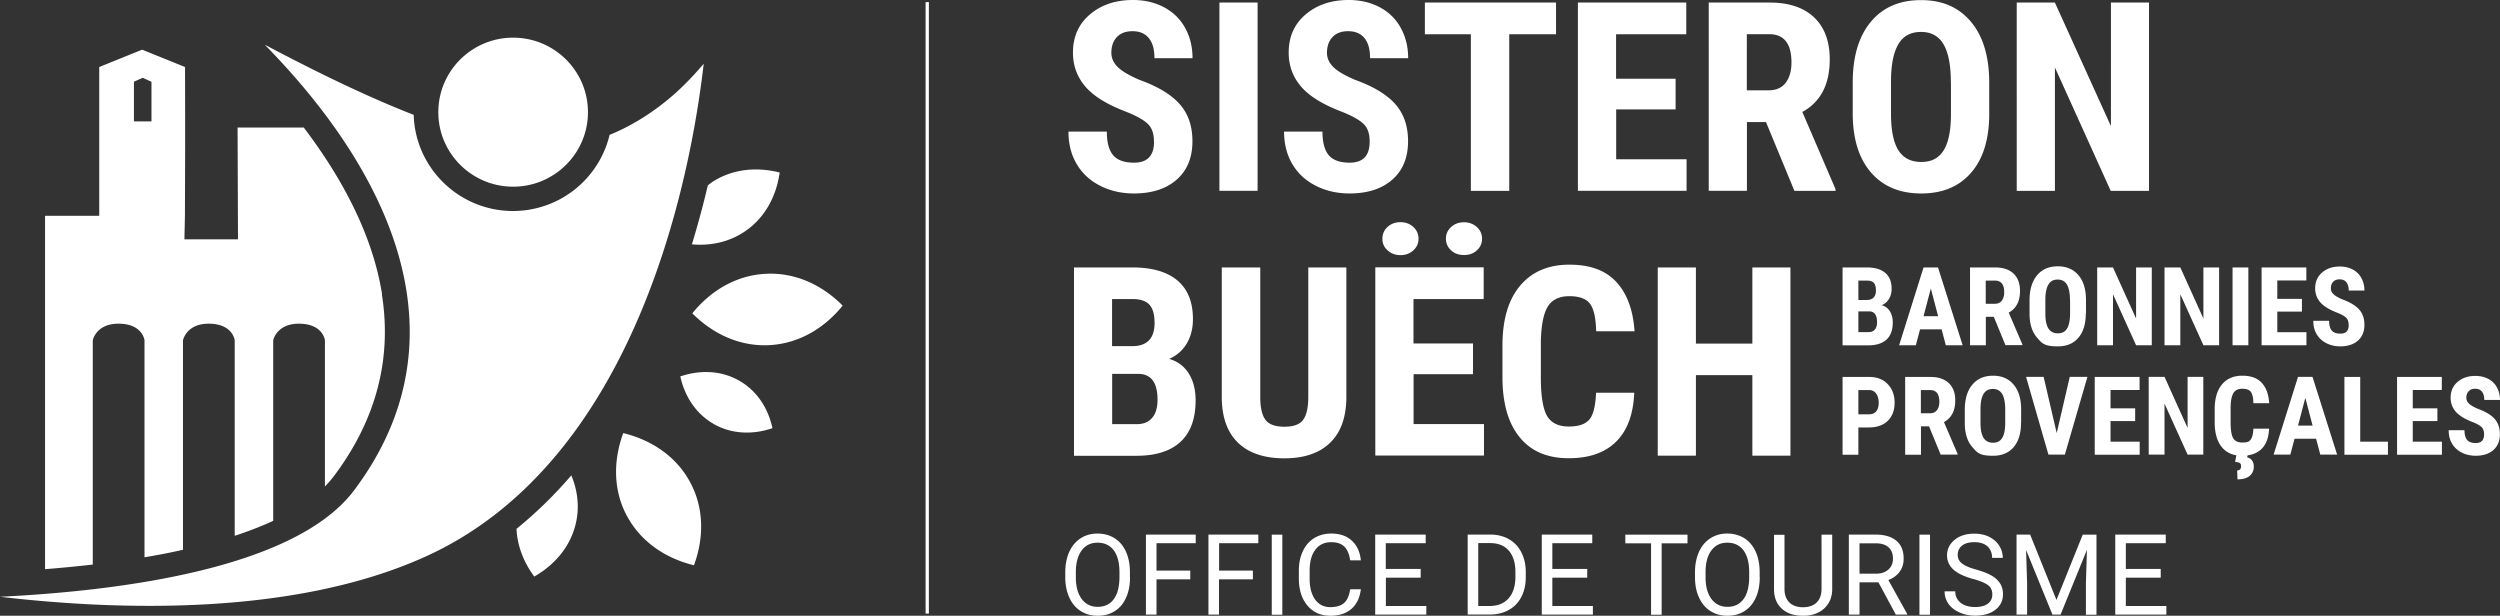<svg xmlns="http://www.w3.org/2000/svg" id="Calque_1" data-name="Calque 1" viewBox="0 0 243.6 60"><rect x="0" y="0" width="243.6" height="60" fill="#333333" stroke="none"/><defs><style>.cls-1{fill:#fff;stroke-width:0}</style></defs><path d="M112.44 13.78c0-.75-.19-1.31-.58-1.69-.38-.38-1.08-.78-2.1-1.19-1.85-.7-3.18-1.51-3.99-2.45s-1.22-2.04-1.22-3.32q0-2.325 1.65-3.72Q107.85 0 110.4 0c1.13 0 2.14.24 3.03.71.89.48 1.57 1.14 2.05 2.01s.72 1.85.72 2.95h-3.71c0-.86-.18-1.51-.55-1.96s-.9-.67-1.59-.67c-.65 0-1.16.19-1.52.57s-.54.9-.54 1.54c0 .5.2.96.61 1.37s1.12.83 2.15 1.27c1.8.65 3.1 1.44 3.92 2.38s1.22 2.14 1.22 3.59c0 1.6-.51 2.84-1.53 3.74q-1.53 1.35-4.17 1.35c-1.19 0-2.27-.24-3.25-.73s-1.75-1.18-2.3-2.09-.83-1.98-.83-3.21h3.74c0 1.06.21 1.83.62 2.31s1.09.72 2.03.72c1.3 0 1.95-.68 1.95-2.05M122.54.25h-3.72v18.34h3.72zm10.92 13.53c0-.75-.19-1.31-.58-1.69-.38-.38-1.08-.78-2.1-1.19-1.85-.7-3.18-1.51-3.99-2.45s-1.22-2.04-1.22-3.32q0-2.325 1.65-3.72Q128.87 0 131.42 0c1.13 0 2.14.24 3.03.71.89.48 1.57 1.14 2.04 2.01.48.87.72 1.85.72 2.95h-3.71c0-.86-.18-1.51-.55-1.96s-.9-.67-1.59-.67c-.65 0-1.16.19-1.52.57s-.54.9-.54 1.54c0 .5.2.96.61 1.37.4.41 1.12.83 2.15 1.27 1.8.65 3.1 1.44 3.92 2.38s1.22 2.14 1.22 3.59c0 1.6-.51 2.84-1.53 3.74q-1.53 1.35-4.17 1.35c-1.19 0-2.27-.24-3.25-.73s-1.75-1.18-2.3-2.09-.83-1.98-.83-3.21h3.74c0 1.06.21 1.83.62 2.31s1.09.72 2.03.72c1.3 0 1.95-.68 1.95-2.05m18.16-10.46h-4.56V18.6h-3.74V3.34h-4.48V.25h12.78zm11.66 7.32h-5.8v4.86h6.86v3.07h-10.59V.25h10.56v3.09h-6.84v4.33h5.8v2.99Zm8.79 1.23h-1.85v6.7h-3.72V.25h5.94q2.805 0 4.32 1.44c1.02.96 1.53 2.33 1.53 4.1 0 2.44-.89 4.14-2.67 5.12l3.23 7.51v.18h-4l-2.77-6.7Zm-1.85-3.09h2.11c.74 0 1.3-.25 1.67-.74s.56-1.15.56-1.97c0-1.84-.72-2.76-2.17-2.76h-2.18V8.8Zm23.61 2.28c0 2.46-.58 4.37-1.75 5.73s-2.79 2.04-4.87 2.04-3.69-.67-4.88-2.02c-1.18-1.35-1.78-3.24-1.8-5.66V8.03c0-2.52.59-4.49 1.76-5.9s2.8-2.12 4.89-2.12 3.67.7 4.85 2.09q1.77 2.085 1.8 5.85v3.14Zm-3.74-3.07c0-1.65-.24-2.89-.71-3.69-.47-.81-1.21-1.21-2.2-1.21s-1.72.39-2.19 1.17-.72 1.96-.73 3.55v3.26c0 1.6.24 2.79.72 3.55s1.22 1.14 2.23 1.14 1.69-.37 2.17-1.12c.47-.74.71-1.9.72-3.46V8.01Zm19.3 10.59h-3.72l-5.44-12.03V18.6h-3.72V.25h3.72l5.46 12.04V.25h3.71v18.34ZM104.65 44.4V26.06h5.7c1.92 0 3.39.43 4.39 1.28q1.5 1.275 1.5 3.75c0 .93-.21 1.73-.62 2.41-.41.67-.98 1.16-1.7 1.47.83.24 1.46.71 1.91 1.42s.67 1.59.67 2.63c0 1.78-.49 3.12-1.47 4.03s-2.41 1.36-4.27 1.36h-6.1Zm3.72-10.67h1.94c1.46 0 2.19-.75 2.19-2.26 0-.83-.17-1.43-.51-1.79q-.51-.54-1.65-.54h-1.98v4.59Zm0 2.7v4.9h2.38c.67 0 1.17-.2 1.52-.62.35-.41.52-1 .52-1.75 0-1.65-.6-2.49-1.8-2.53zm22.82-10.37v12.7c-.02 1.91-.54 3.37-1.58 4.38s-2.53 1.52-4.47 1.52-3.48-.51-4.53-1.54c-1.04-1.02-1.56-2.51-1.56-4.45V26.06h3.75v12.62c0 1.04.17 1.78.51 2.23s.95.67 1.84.67 1.49-.22 1.82-.66.5-1.17.51-2.17V26.06h3.72Zm12.35 10.4h-5.8v4.86h6.86v3.07h-10.59V26.05h10.56v3.09h-6.84v4.33h5.8v2.99Zm-8.84-13.2c0-.46.17-.84.51-1.15s.76-.46 1.25-.46.91.15 1.25.46.51.69.51 1.15-.17.83-.51 1.14-.76.46-1.25.46-.91-.15-1.25-.46q-.51-.45-.51-1.14m6.19 0q0-.675.51-1.14c.34-.31.76-.46 1.25-.46s.9.15 1.25.46c.34.31.51.68.51 1.14s-.16.81-.49 1.12c-.32.31-.75.47-1.27.47s-.95-.16-1.27-.47c-.33-.31-.49-.69-.49-1.12m18.35 15.03c-.09 2.09-.68 3.68-1.77 4.75-1.09 1.08-2.63 1.61-4.61 1.61-2.09 0-3.68-.68-4.79-2.05-1.11-1.36-1.67-3.31-1.67-5.84v-3.09c0-2.52.57-4.46 1.72-5.83 1.15-1.36 2.74-2.05 4.79-2.05s3.54.56 4.58 1.68 1.64 2.72 1.78 4.81h-3.74c-.03-1.29-.23-2.19-.6-2.68s-1.04-.74-2.02-.74-1.7.35-2.11 1.04q-.615 1.035-.66 3.42v3.46c0 1.82.21 3.07.61 3.76.41.68 1.11 1.02 2.11 1.02s1.65-.24 2.03-.71q.555-.705.63-2.58h3.72Zm15.22 6.11h-3.71v-7.85h-5.5v7.85h-3.72V26.06h3.72v7.42h5.5v-7.42h3.71zm-64.35 11.85c0 .76-.13 1.43-.39 2s-.62 1-1.1 1.3c-.47.3-1.03.45-1.66.45s-1.16-.15-1.64-.45q-.72-.45-1.11-1.29c-.26-.56-.4-1.21-.41-1.94v-.56c0-.75.13-1.41.39-1.99q.39-.855 1.11-1.32c.48-.31 1.03-.46 1.64-.46s1.18.15 1.66.45.85.74 1.11 1.31.39 1.24.39 2v.49Zm-1.03-.5c0-.93-.19-1.63-.56-2.13-.37-.49-.9-.74-1.57-.74s-1.17.25-1.54.74-.57 1.18-.58 2.06v.57c0 .9.19 1.6.57 2.11s.9.77 1.56.77 1.18-.24 1.55-.73c.37-.48.55-1.18.57-2.08v-.58Zm6.9.7h-3.29v3.44h-1.03v-7.8h4.85v.84h-3.82v2.67h3.29v.84Zm6.09 0h-3.29v3.44h-1.03v-7.8h4.86v.84h-3.82v2.67h3.29v.84Zm2.88-4.35h-1.03v7.8h1.03zm7.65 5.32c-.1.82-.4 1.46-.92 1.91-.51.45-1.2.67-2.05.67-.93 0-1.67-.33-2.23-.99s-.84-1.54-.84-2.65v-.75c0-.72.13-1.36.39-1.91s.63-.97 1.11-1.27c.48-.29 1.03-.44 1.66-.44.83 0 1.5.23 2 .69s.8 1.1.88 1.92h-1.04c-.09-.62-.28-1.07-.58-1.35q-.45-.42-1.26-.42c-.66 0-1.18.24-1.55.73-.38.49-.56 1.18-.56 2.07v.76c0 .85.18 1.52.53 2.02.36.5.85.75 1.49.75q.855 0 1.32-.39c.31-.26.51-.71.61-1.35zm5.84-1.13h-3.4v2.76h3.94v.84H134v-7.8h4.92v.84h-3.89v2.51h3.4v.84Zm4.57 3.6v-7.8h2.21c.68 0 1.29.15 1.81.45s.93.73 1.21 1.28.43 1.19.43 1.91v.5c0 .74-.14 1.38-.43 1.93-.28.55-.69.98-1.22 1.27-.53.3-1.15.45-1.85.45H143Zm1.03-6.96v6.12h1.09c.8 0 1.42-.25 1.86-.74s.67-1.2.67-2.11v-.46c0-.89-.21-1.57-.63-2.07-.42-.49-1.01-.74-1.78-.75h-1.21Zm10.62 3.36h-3.4v2.76h3.95v.84h-4.98v-7.8h4.92v.84h-3.89v2.51h3.4v.84Zm9.77-3.35h-2.52v6.96h-1.03v-6.96h-2.51v-.84h6.06zm7.04 3.31c0 .76-.13 1.43-.39 2s-.63 1-1.1 1.3-1.03.45-1.66.45-1.16-.15-1.64-.45q-.72-.45-1.11-1.29c-.27-.56-.4-1.21-.41-1.94v-.56c0-.75.13-1.41.39-1.99q.39-.855 1.11-1.32c.48-.31 1.03-.46 1.64-.46s1.18.15 1.66.45.85.74 1.11 1.31.39 1.24.39 2v.49Zm-1.03-.5c0-.93-.19-1.63-.56-2.13-.37-.49-.9-.74-1.57-.74s-1.17.25-1.54.74c-.38.49-.57 1.18-.58 2.06v.57c0 .9.19 1.6.57 2.11s.9.77 1.56.77 1.18-.24 1.55-.73c.37-.48.55-1.18.57-2.08v-.58Zm8.09-3.65v5.3c0 .74-.24 1.34-.7 1.81s-1.09.73-1.88.79h-.27c-.86 0-1.54-.22-2.05-.68s-.77-1.09-.77-1.9v-5.31h1.02v5.28c0 .56.16 1 .47 1.31s.76.47 1.33.47 1.03-.16 1.34-.47.47-.75.47-1.31V52.1zm4.5 4.64h-1.84v3.15h-1.04v-7.8h2.59q1.32 0 2.04.6c.48.4.71.98.71 1.75 0 .49-.13.91-.39 1.27s-.63.63-1.1.81l1.84 3.31v.06h-1.11zm-1.84-.84h1.59c.51 0 .92-.13 1.22-.4.3-.26.45-.62.45-1.06 0-.48-.14-.85-.43-1.11s-.71-.39-1.25-.39h-1.58zm6.87-3.8h-1.03v7.8h1.03zm4.2 4.32c-.89-.25-1.53-.56-1.93-.93s-.61-.83-.61-1.37c0-.61.25-1.12.74-1.52q.735-.6 1.92-.6c.54 0 1.02.1 1.44.31s.75.49.98.86c.23.36.35.76.35 1.19h-1.04c0-.47-.15-.84-.45-1.12-.3-.27-.73-.41-1.28-.41-.51 0-.91.11-1.19.33-.29.22-.43.53-.43.93 0 .32.13.59.41.81q.405.33 1.38.6t1.53.6c.37.22.64.48.82.77s.27.64.27 1.03c0 .63-.25 1.14-.74 1.52s-1.16.57-1.98.57c-.54 0-1.04-.1-1.51-.31q-.705-.315-1.08-.84c-.25-.36-.38-.76-.38-1.22h1.04c0 .47.18.84.53 1.12.35.27.82.41 1.4.41.54 0 .96-.11 1.25-.33s.43-.52.43-.9-.13-.68-.4-.89-.76-.41-1.46-.62Zm5.56-4.32 2.56 6.36 2.56-6.36h1.34v7.8h-1.03v-3.04l.1-3.28-2.57 6.31h-.79l-2.57-6.3.1 3.26v3.04h-1.03v-7.8h1.33Zm12.72 4.19h-3.4v2.76h3.95v.84h-4.98v-7.8h4.92v.84h-3.89v2.51h3.4v.84ZM90.51.21h-.32v59.58h.32zm89.03 33.43v-7.58h2.35c.8 0 1.4.18 1.81.53s.62.87.62 1.55c0 .38-.09.72-.26.99-.17.28-.41.48-.7.61.34.1.6.29.79.59.18.29.28.65.28 1.09 0 .74-.2 1.29-.61 1.67-.41.37-.99.56-1.77.56h-2.52Zm1.54-4.41h.8c.6 0 .91-.31.91-.93 0-.34-.07-.59-.21-.74s-.37-.22-.68-.22h-.82v1.9Zm0 1.11v2.02h.98c.28 0 .48-.08.63-.25q.21-.255.21-.72c0-.68-.25-1.03-.74-1.05zm8.11 1.75h-2.1l-.41 1.55h-1.63l2.38-7.58h1.41l2.4 7.58h-1.64zm-1.76-1.28h1.42l-.71-2.7zm6.83.06h-.76v2.77h-1.54v-7.58h2.45c.77 0 1.37.2 1.79.6s.63.96.63 1.69c0 1.01-.37 1.71-1.1 2.11l1.33 3.1v.07h-1.65l-1.14-2.77Zm-.76-1.27h.87c.31 0 .54-.1.69-.31.15-.2.23-.47.23-.81q0-1.14-.9-1.14h-.9v2.26Zm9.74.94q0 1.53-.72 2.37t-2.01.84c-1.29 0-1.53-.28-2.01-.84-.49-.56-.74-1.34-.74-2.34v-1.3c0-1.04.24-1.85.73-2.44.48-.59 1.16-.88 2.02-.88s1.52.29 2.01.86.74 1.38.74 2.42v1.3Zm-1.54-1.27c0-.68-.1-1.19-.29-1.53-.2-.33-.5-.5-.91-.5s-.71.16-.9.48-.3.81-.3 1.47v1.35q0 .99.3 1.47c.2.31.51.47.92.47s.7-.15.89-.46.29-.78.3-1.43v-1.32Zm7.98 4.37h-1.54l-2.25-4.97v4.97h-1.54v-7.58h1.54l2.25 4.98v-4.98h1.53v7.58Zm6.56 0h-1.54l-2.25-4.97v4.97h-1.54v-7.58h1.54l2.25 4.98v-4.98h1.53v7.58Zm2.84-7.58h-1.54v7.58h1.54zm5.22 4.3h-2.4v2.01h2.84v1.27h-4.37v-7.58h4.36v1.27h-2.83v1.79h2.4v1.23Zm4.55 1.3c0-.31-.08-.54-.24-.7s-.45-.32-.87-.49c-.76-.29-1.31-.63-1.65-1.01-.33-.39-.5-.84-.5-1.37 0-.64.23-1.15.68-1.54s1.03-.58 1.73-.58c.47 0 .88.1 1.25.29.36.2.65.47.84.83.2.36.3.76.3 1.22h-1.53c0-.35-.08-.62-.23-.81s-.37-.28-.66-.28q-.405 0-.63.24c-.15.16-.22.37-.22.64 0 .21.08.4.25.56.17.17.46.34.89.52.74.27 1.28.6 1.62.98.34.39.51.88.51 1.48 0 .66-.21 1.17-.63 1.55-.42.37-1 .56-1.72.56-.49 0-.94-.1-1.34-.3s-.72-.49-.95-.86c-.23-.38-.34-.82-.34-1.33h1.54c0 .44.09.75.26.95q.255.3.84.3c.54 0 .81-.28.81-.85Zm-47.77 9.98v2.67h-1.54v-7.58h2.6c.75 0 1.35.23 1.8.7s.67 1.07.67 1.81-.22 1.33-.66 1.76-1.06.65-1.84.65h-1.03Zm0-1.27h1.06c.29 0 .52-.1.68-.29s.24-.47.24-.83-.08-.68-.25-.9a.78.78 0 0 0-.66-.34h-1.07zm6.86 1.17h-.76v2.77h-1.54v-7.58h2.46c.77 0 1.37.2 1.79.6s.63.96.63 1.69c0 1.01-.37 1.71-1.1 2.11l1.33 3.1v.07h-1.65l-1.14-2.77Zm-.76-1.27h.87c.31 0 .54-.1.69-.31.15-.2.23-.47.23-.81q0-1.14-.9-1.14h-.9v2.26Zm9.75.93q0 1.53-.72 2.37t-2.01.84c-1.29 0-1.53-.28-2.01-.84-.49-.56-.74-1.34-.74-2.34v-1.3c0-1.04.24-1.85.73-2.44.48-.58 1.16-.88 2.02-.88s1.52.29 2 .86c.49.57.74 1.38.74 2.42v1.3Zm-1.54-1.27c0-.68-.1-1.19-.29-1.53-.2-.33-.5-.5-.91-.5s-.71.16-.91.48c-.19.32-.3.81-.3 1.47v1.35q0 .99.3 1.47c.2.31.51.47.92.47s.7-.15.89-.46c.2-.31.29-.78.3-1.43zm5.01 2.29 1.28-5.5h1.72l-2.2 7.58h-1.6l-2.18-7.58h1.71l1.28 5.5Zm7.65-1.19h-2.4v2.01h2.84v1.27h-4.38v-7.58h4.37V38h-2.83v1.79h2.4v1.23Zm6.65 3.27h-1.54l-2.25-4.97v4.97h-1.54v-7.58h1.54l2.25 4.98v-4.98h1.53v7.58Zm6.4-2.52c-.04.86-.28 1.52-.73 1.96s-1.08.67-1.9.67c-.86 0-1.52-.28-1.98-.85-.46-.56-.69-1.37-.69-2.41v-1.28c0-1.04.24-1.84.71-2.41.47-.56 1.13-.85 1.98-.85s1.46.23 1.89.69.68 1.12.73 1.99h-1.54c-.01-.53-.1-.9-.25-1.11-.15-.2-.43-.3-.83-.3s-.7.14-.87.43q-.255.435-.27 1.41v1.43c0 .75.09 1.27.25 1.55q.255.42.87.42c.615 0 .68-.1.84-.29.15-.2.24-.55.26-1.06h1.54Zm-2.08 2.49-.05.3c.2.05.36.15.47.3s.17.35.17.6c0 .38-.14.68-.41.91-.28.22-.67.33-1.18.33l-.03-.87c.25 0 .38-.14.38-.43 0-.14-.05-.24-.13-.29-.09-.06-.24-.09-.45-.11l.14-.74h1.1Zm6.66-1.52h-2.1l-.41 1.55h-1.63l2.38-7.58h1.41l2.4 7.58h-1.64zm-1.76-1.28h1.42l-.71-2.7zm6.06 1.57h2.7v1.27h-4.24v-7.58h1.54zm7.52-2.01h-2.4v2.01h2.84v1.27h-4.37v-7.58h4.36V38h-2.83v1.79h2.4v1.23Zm4.55 1.29c0-.31-.08-.54-.24-.7s-.45-.32-.87-.49c-.76-.29-1.31-.63-1.65-1.01-.33-.39-.5-.84-.5-1.37 0-.64.23-1.15.68-1.54.46-.39 1.03-.58 1.74-.58.47 0 .88.1 1.25.29.37.2.65.47.84.83.2.36.3.76.3 1.22h-1.53c0-.35-.08-.62-.23-.81s-.37-.28-.66-.28-.48.08-.63.24-.23.37-.23.64c0 .21.08.4.25.56.17.17.46.34.89.52.74.27 1.28.6 1.62.98.34.39.51.88.51 1.48 0 .66-.21 1.17-.63 1.55-.42.37-1 .56-1.72.56q-.735 0-1.35-.3c-.4-.2-.72-.49-.95-.86-.23-.38-.34-.82-.34-1.33h1.54c0 .44.09.75.26.95q.255.3.84.3c.54 0 .81-.28.81-.85M14.76 11.83h-1.71V7.96l.86-.38.85.39zm22.47 16.85c-.94-5.94-4.04-11.52-7.63-16.25h-6.45l.04 10.89h-5.22l.05-2.3.02-6.82v-2.28l-.01-5.39-4.18-1.69-4.18 1.69v14.5H4.39v34.43c1.52-.12 3.08-.27 4.65-.45V33.16s.31-1.63 2.52-1.62c2.35.01 2.52 1.62 2.52 1.62V54.3c1.27-.21 2.53-.45 3.75-.73V33.16s.32-1.63 2.52-1.62c2.35.01 2.52 1.62 2.52 1.62v19.05c1.33-.44 2.59-.92 3.75-1.46V33.16s.32-1.63 2.52-1.62c2.35.01 2.52 1.62 2.52 1.62V47.4c.33-.33.63-.68.9-1.04 4.08-5.44 5.65-11.39 4.65-17.67ZM50 3.67c-4.02 0-7.29 3.25-7.29 7.26s3.27 7.26 7.29 7.26 7.29-3.25 7.29-7.26S54.02 3.67 50 3.67" class="cls-1"/><path d="M25.8 4.36c5.75 5.85 12.28 14.37 13.8 23.95 1.1 6.95-.61 13.5-5.1 19.47C28.85 55.3 12.19 57.55 0 58.15c11.66 1.36 28.6 1.86 41.36-3.87 20.78-9.33 25.97-37.3 27.21-48.07a31 31 0 0 1-2.21 2.36c-2.13 2.03-4.6 3.62-6.96 4.57a9.676 9.676 0 0 1-9.41 7.42c-5.25 0-9.53-4.18-9.68-9.37-4.12-1.6-8.97-3.9-14.52-6.84Zm49.17 29.27c-2.82.15-5.46-1.04-7.51-3.1 1.83-2.26 4.33-3.71 7.15-3.85 2.82-.15 5.46 1.04 7.5 3.1-1.83 2.26-4.32 3.7-7.14 3.85m-5.39 7.7c-1.73-.97-2.85-2.66-3.29-4.65 1.94-.66 3.97-.58 5.7.39s2.85 2.66 3.28 4.65c-1.94.66-3.97.58-5.7-.39Zm-8.49 8.95c-1.33-2.48-1.36-5.36-.36-8.08 2.83.69 5.21 2.33 6.53 4.81 1.33 2.48 1.36 5.36.36 8.07-2.83-.69-5.2-2.33-6.53-4.81Zm-10.76 1.25c.07 1.64.69 3.25 1.73 4.65 2.09-1.2 3.6-3.04 4.08-5.32.33-1.55.13-3.1-.47-4.54a41.6 41.6 0 0 1-5.34 5.21M69.32 17.8c-.12.08-.23.17-.35.26-.43 1.84-.95 3.77-1.55 5.75 1.82.16 3.61-.22 5.13-1.24 1.94-1.3 3.09-3.38 3.42-5.76-2.33-.59-4.71-.32-6.65.98Z" class="cls-1"/></svg>